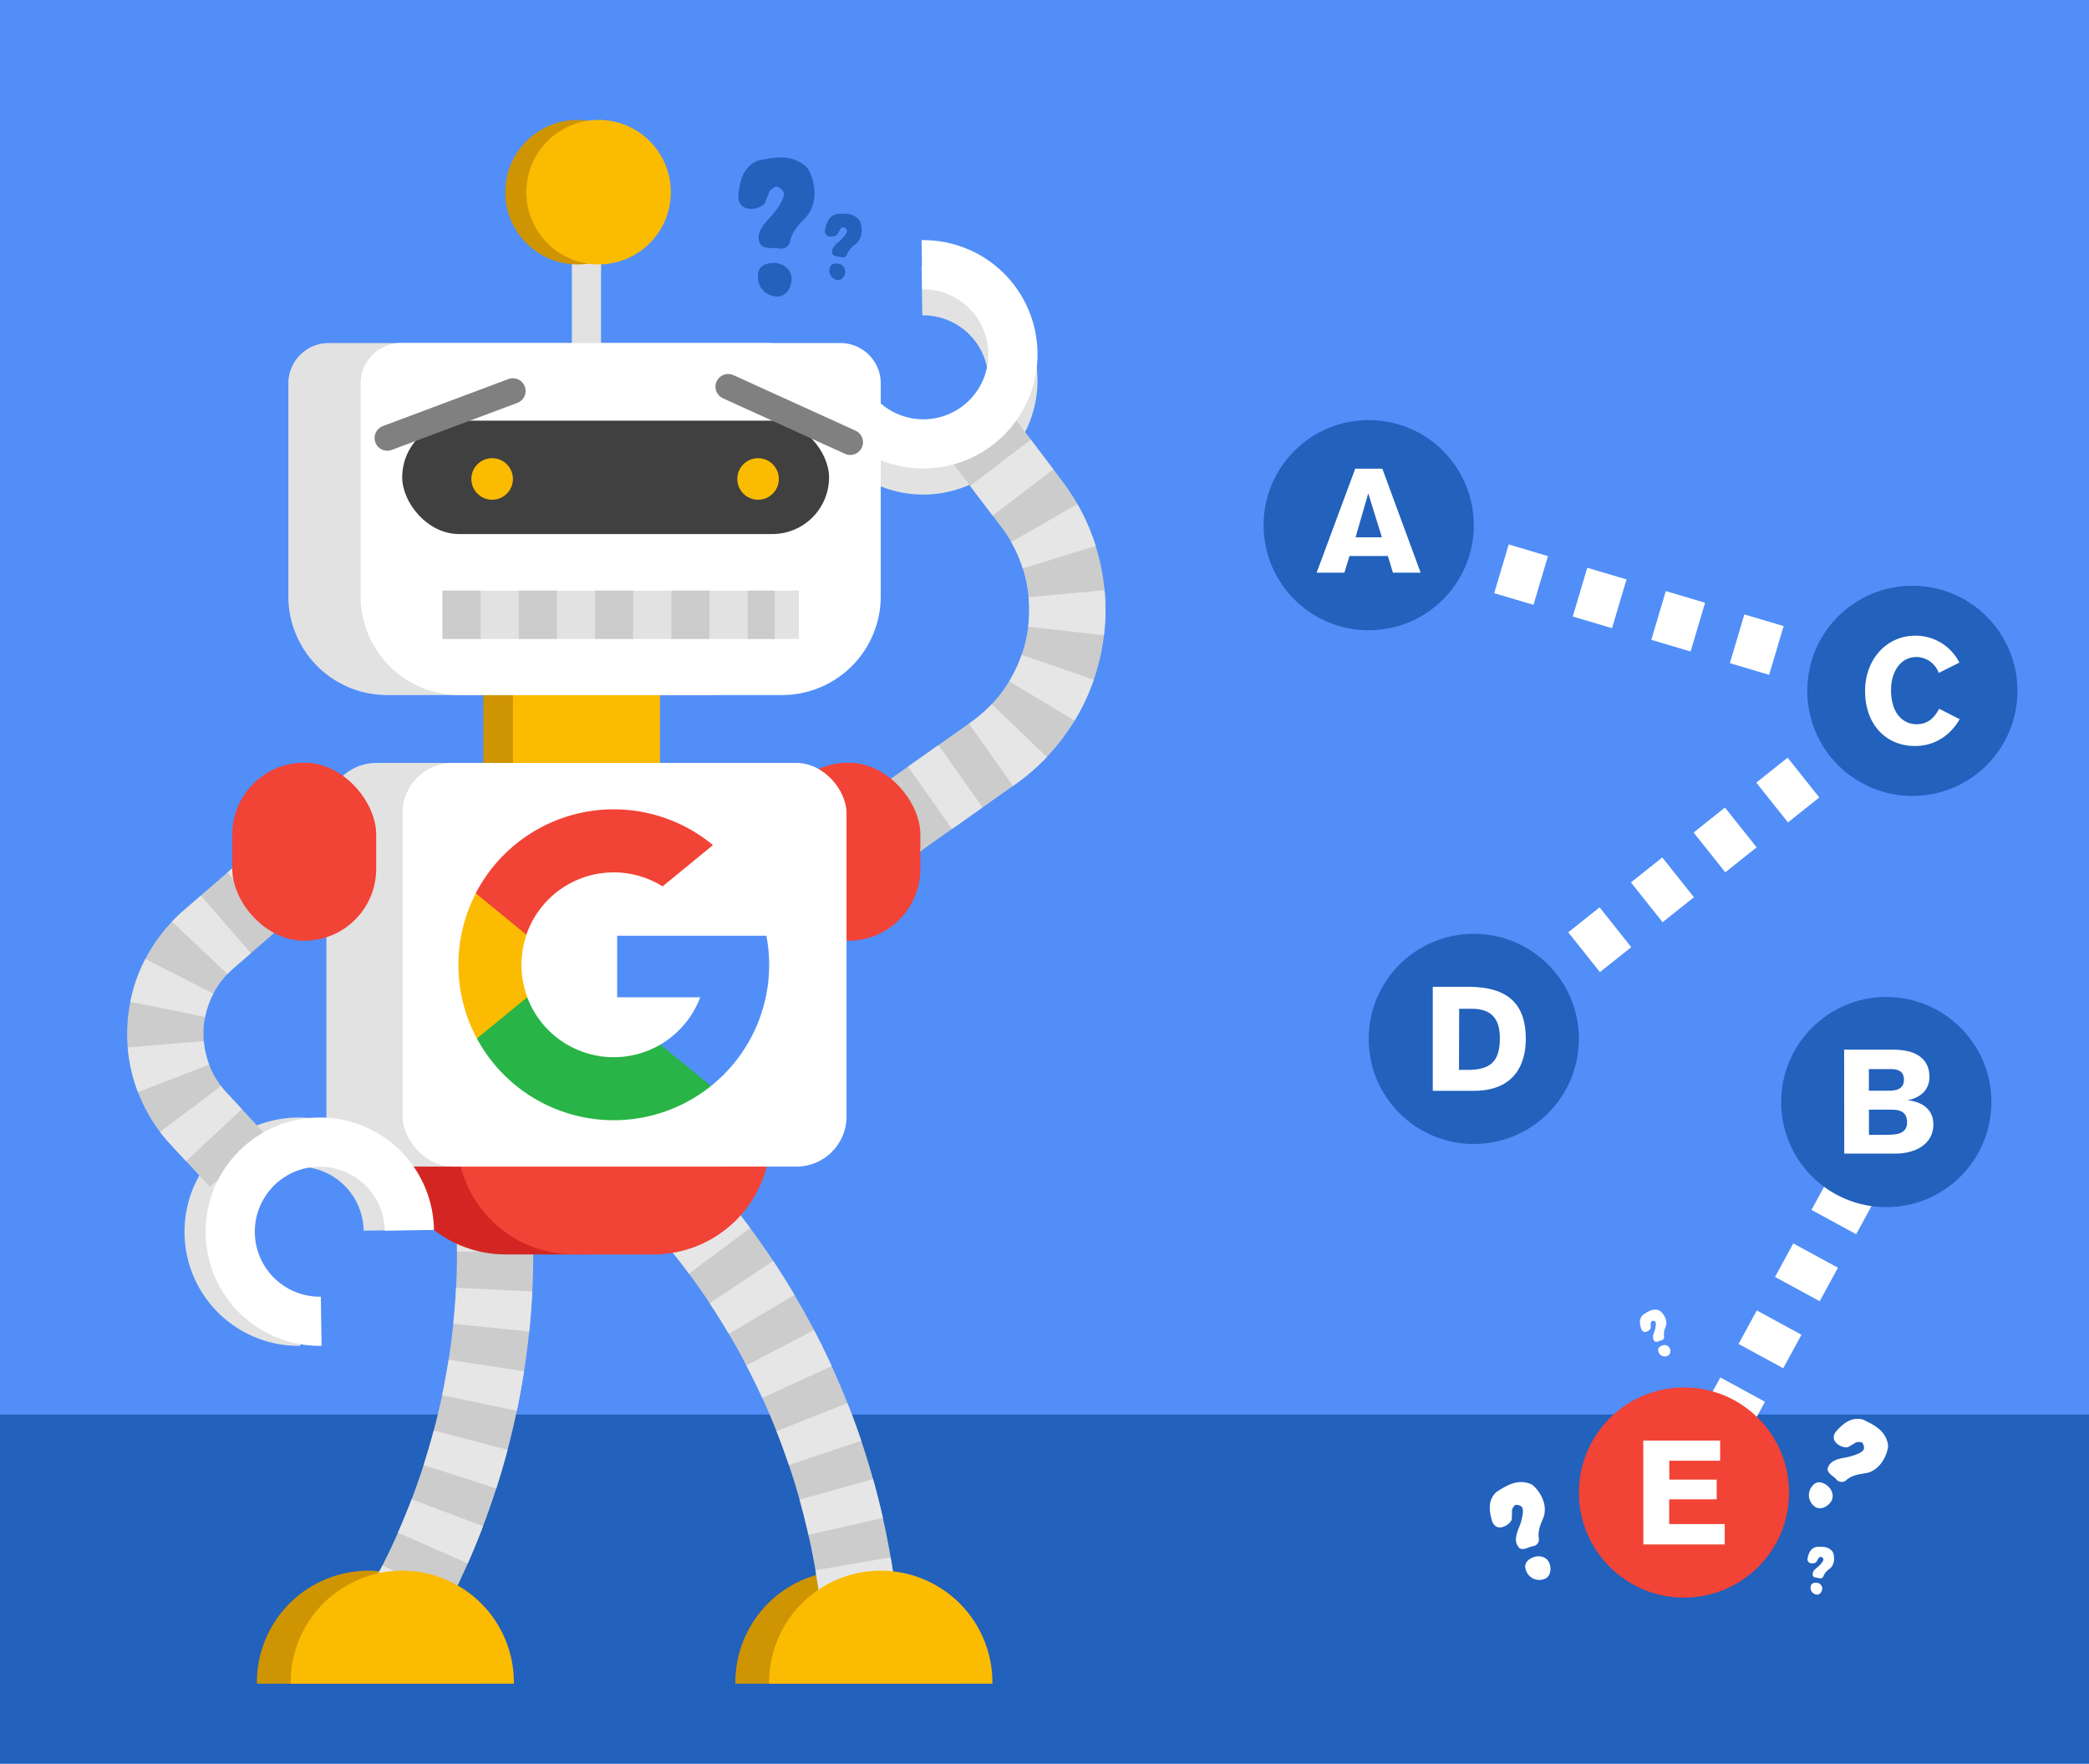 <svg xmlns="http://www.w3.org/2000/svg" viewBox="0 0 821.39 693.44"><defs><style>.cls-1{fill:#518ef8;}.cls-2{fill:#2261bc;}.cls-3{fill:#ce9402;}.cls-4{fill:#e2e2e2;}.cls-5{fill:#fbbb00;}.cls-10,.cls-11,.cls-16,.cls-18,.cls-19,.cls-20,.cls-21,.cls-6,.cls-7,.cls-8{fill:none;}.cls-6{stroke:#ccc;}.cls-10,.cls-11,.cls-18,.cls-19,.cls-20,.cls-21,.cls-6,.cls-7,.cls-8{stroke-miterlimit:10;}.cls-10,.cls-11,.cls-6,.cls-7,.cls-8{stroke-width:30px;}.cls-10,.cls-11,.cls-7,.cls-8{stroke:#e6e6e6;}.cls-8{stroke-dasharray:14.67 14.67;}.cls-9{fill:#fff;}.cls-10,.cls-21{stroke-dasharray:15 15;}.cls-11{stroke-dasharray:13.81 13.81;}.cls-12{fill:#d32622;}.cls-13{fill:#f14336;}.cls-14{fill:#404040;}.cls-15{fill:#28b446;}.cls-16{stroke:gray;stroke-linecap:round;stroke-linejoin:round;stroke-width:10px;}.cls-17{fill:#ccc;}.cls-18,.cls-19,.cls-20,.cls-21{stroke:#fff;stroke-width:20px;}.cls-19{stroke-dasharray:16.11 16.11;}.cls-20{stroke-dasharray:15.75 15.75;}</style></defs><title>MightyFine-InternalLinking</title><g id="text"><rect class="cls-1" width="821.39" height="693.44"/><rect class="cls-2" y="556.17" width="821.39" height="137.27"/><path class="cls-3" d="M333,617.58h0a43.9,43.9,0,0,1,43.9,43.9V662a0,0,0,0,1,0,0H289.14a0,0,0,0,1,0,0v-.52A43.9,43.9,0,0,1,333,617.58Z"/><path class="cls-3" d="M144.88,617.58h0a43.9,43.9,0,0,1,43.9,43.9V662a0,0,0,0,1,0,0H101a0,0,0,0,1,0,0v-.52A43.9,43.9,0,0,1,144.88,617.58Z"/><rect class="cls-3" x="190.05" y="266.72" width="57.84" height="33.89"/><path class="cls-4" d="M395.27,180.81a44.88,44.88,0,0,1-77.11-30.54l19.33-.3A25.56,25.56,0,1,0,362.65,124l-.3-19.33a44.87,44.87,0,0,1,32.92,76.12Z"/><path class="cls-4" d="M85.22,453.05a44.87,44.87,0,0,1,77.1,30.54l-19.33.3a25.56,25.56,0,1,0-25.16,25.95l.3,19.33a44.87,44.87,0,0,1-32.91-76.12Z"/><rect class="cls-5" x="201.67" y="266.72" width="57.84" height="33.89"/><path class="cls-6" d="M323.59,343.38l66.83-47.16a69,69,0,0,0,15.21-98.12L380,164.22"/><path class="cls-6" d="M273.69,480h0a288.42,288.42,0,0,1,63.38,145.76l1.71,13"/><path class="cls-6" d="M194.28,477.07h0A288.35,288.35,0,0,1,158.63,632l-6.35,11.47"/><path class="cls-6" d="M125.75,331.38,81.89,369.46a49,49,0,0,0-3.76,70.4L98.69,462"/><line class="cls-7" x1="323.59" y1="343.38" x2="329.72" y2="339.06"/><path class="cls-8" d="M341.71,330.6l48.71-34.38a69,69,0,0,0,15.21-98.12l-16.72-22"/><line class="cls-7" x1="384.48" y1="170.2" x2="379.95" y2="164.22"/><path class="cls-9" d="M395.27,170.54A44.88,44.88,0,0,1,318.16,140l19.33-.3a25.56,25.56,0,1,0,25.16-25.95l-.3-19.33a44.87,44.87,0,0,1,32.92,76.12Z"/><path class="cls-10" d="M273.69,480h0a288.42,288.42,0,0,1,63.38,145.76l1.71,13"/><path class="cls-10" d="M194.28,477.07h0A288.35,288.35,0,0,1,158.63,632l-6.35,11.47"/><line class="cls-7" x1="125.75" y1="331.38" x2="120.08" y2="336.29"/><path class="cls-11" d="M109.66,345.35,81.89,369.46a49,49,0,0,0-3.76,70.4l10.75,11.56"/><line class="cls-7" x1="93.58" y1="456.48" x2="98.69" y2="461.97"/><path class="cls-12" d="M152.79,447.22H276a0,0,0,0,1,0,0v0a46,46,0,0,1-46,46H198.76a46,46,0,0,1-46-46v0A0,0,0,0,1,152.79,447.22Z"/><path class="cls-13" d="M179.73,447.22H302.92a0,0,0,0,1,0,0v0a46,46,0,0,1-46,46H225.7a46,46,0,0,1-46-46v0a0,0,0,0,1,0,0Z"/><rect class="cls-13" x="305.29" y="299.87" width="56.6" height="70.02" rx="28.3"/><path class="cls-4" d="M129.25,134.88H302a15.87,15.87,0,0,1,15.87,15.87v83.7A38.84,38.84,0,0,1,279,273.29H152.22a38.84,38.84,0,0,1-38.84-38.84v-83.7A15.87,15.87,0,0,1,129.25,134.88Z"/><rect class="cls-4" x="224.86" y="70.56" width="11.47" height="68.07"/><path class="cls-9" d="M157.67,134.88H330.44a15.87,15.87,0,0,1,15.87,15.87v83.7a38.84,38.84,0,0,1-38.84,38.84H180.64a38.84,38.84,0,0,1-38.84-38.84v-83.7A15.87,15.87,0,0,1,157.67,134.88Z"/><rect class="cls-4" x="128.34" y="299.97" width="174.58" height="158.72" rx="19.68"/><rect class="cls-9" x="158.27" y="299.97" width="174.58" height="158.72" rx="19.68"/><rect class="cls-14" x="158.15" y="165.39" width="167.83" height="44.59" rx="22.29"/><circle class="cls-3" cx="227.09" cy="75.56" r="28.41"/><circle class="cls-5" cx="235.36" cy="75.56" r="28.41"/><circle class="cls-5" cx="193.51" cy="188.32" r="8.17"/><circle class="cls-5" cx="298.07" cy="188.32" r="8.17"/><path class="cls-5" d="M346.31,617.58h0a43.9,43.9,0,0,1,43.9,43.9V662a0,0,0,0,1,0,0H302.42a0,0,0,0,1,0,0v-.52A43.9,43.9,0,0,1,346.31,617.58Z"/><rect class="cls-13" x="91.32" y="299.87" width="56.6" height="70.02" rx="28.3"/><path class="cls-5" d="M158.15,617.58h0a43.9,43.9,0,0,1,43.9,43.9V662a0,0,0,0,1,0,0H114.26a0,0,0,0,1,0,0v-.52A43.9,43.9,0,0,1,158.15,617.58Z"/><path class="cls-9" d="M93.53,453.05a44.88,44.88,0,0,1,77.11,30.54l-19.33.3a25.56,25.56,0,1,0-25.16,25.95l.3,19.33a44.87,44.87,0,0,1-32.92-76.12Z"/><path class="cls-2" d="M316.52,85.76c-2.49,2.5-5,5.31-5.75,8.74-.54,2.54-2.26,3.63-4.85,3.16-2-.37-6.27.49-7.18-2.08-1-2.73-.19-4.73,1.73-7.43,1-1.4,3.22-3.52,4.23-4.91,1.41-1.93,4.25-5.72,3.34-7.91a5.09,5.09,0,0,0-2.73-2c-.72,0-2.81,1.57-2.91,2.22s-1.38,3.25-1.51,4c-1.15,2.79-11,5-10.55-2.91.61-6.13,2.09-11.13,7.75-13.53,5.83-1.13,12.16-2.6,17.77,1.56a7,7,0,0,1,2.21,2.36C320.81,72.33,321.65,80.6,316.52,85.76Zm-5.3,24.12c-.18,4-2.72,6.87-5.7,6.7-4.6-.26-7.85-3.61-7.5-8.68.2-3.06,2.81-4.5,6.18-4.5C308,103.39,311.39,106,311.22,109.88Z"/><path class="cls-2" d="M336.36,96.05a9,9,0,0,0-3.28,3.81,1.81,1.81,0,0,1-2.51,1.21c-1-.31-3-.16-3.3-1.44s.2-2.27,1.28-3.44c.56-.6,1.76-1.48,2.33-2.08.79-.83,2.38-2.46,2.09-3.56a1.42,1.42,0,0,0-2.71-.24c-.1.36-.86,1.46-1,1.82-.72,1.25-5.58,1.71-4.85-2,.67-2.88,1.69-5.18,4.53-6,2.86-.18,6-.49,8.39,1.84a3.35,3.35,0,0,1,.9,1.27C339.24,89.91,339.13,93.91,336.36,96.05Zm-4,11.18c-.33,1.87-1.72,3.11-3.13,2.84a3.69,3.69,0,0,1-3-4.61c.29-1.45,1.62-2,3.23-1.76A3.13,3.13,0,0,1,332.33,107.23Z"/><path class="cls-5" d="M207.31,392.08,203.06,408l-15.55.33a61.19,61.19,0,0,1-.45-57h0l13.83,2.53L207,367.53a36.49,36.49,0,0,0,.34,24.55Z"/><path class="cls-1" d="M301.35,367.92A61.06,61.06,0,0,1,279.57,427h0l-17.43-.89-2.47-15.4a36.44,36.44,0,0,0,15.66-18.59H242.67V367.92h58.68Z"/><path class="cls-15" d="M279.57,427h0a61.11,61.11,0,0,1-92.06-18.69l19.8-16.2a36.33,36.33,0,0,0,52.36,18.6Z"/><path class="cls-13" d="M280.32,332.3l-19.79,16.21a36.33,36.33,0,0,0-53.56,19l-19.9-16.29h0a61.11,61.11,0,0,1,93.26-18.94Z"/><line class="cls-16" x1="152.28" y1="172.22" x2="201.67" y2="153.72"/><line class="cls-16" x1="286.32" y1="152.05" x2="334.33" y2="173.89"/><rect class="cls-4" x="173.96" y="232.22" width="140.14" height="19"/><path class="cls-17" d="M304.61,251.22H294v-19h10.65Zm-25.65,0H264v-19h15Zm-30,0H234v-19h15Zm-30,0H204v-19h15Zm-30,0H174v-19h15Z"/><line class="cls-18" x1="536.85" y1="207.77" x2="544.04" y2="209.9"/><line class="cls-19" x1="559.48" y1="214.48" x2="737.04" y2="267.2"/><polyline class="cls-18" points="744.75 269.49 751.95 271.63 746.08 276.3"/><line class="cls-20" x1="733.76" y1="286.11" x2="592.08" y2="398.9"/><line class="cls-18" x1="585.92" y1="403.81" x2="580.05" y2="408.48"/><line class="cls-21" x1="756.91" y1="414.62" x2="674.97" y2="565.2"/><path class="cls-9" d="M606.66,597.19c-1,2.33-2,4.88-1.63,7.39a2.71,2.71,0,0,1-2.46,3.39c-1.48.28-4.11,2-5.39.45s-1.35-3.15-.76-5.47c.31-1.2,1.27-3.21,1.6-4.41.45-1.67,1.39-5,.21-6.21a3.66,3.66,0,0,0-2.36-.64,3.71,3.71,0,0,0-1.39,2.25c.12.55-.1,2.55,0,3.1-.06,2.18-6.16,6.26-7.89.76-1.17-4.3-1.46-8.06,1.75-11.15,3.65-2.27,7.55-4.91,12.41-3.54a5,5,0,0,1,2.11,1C606.09,587,608.8,592.37,606.66,597.19Zm2.65,17.68c.9,2.72-.06,5.35-2.12,6a5.54,5.54,0,0,1-7.32-3.92c-.65-2.13.74-3.78,3-4.65C605.46,611.31,608.42,612.2,609.31,614.87Z"/><path class="cls-9" d="M719.38,616.85a6.49,6.49,0,0,0-2.37,2.76,1.31,1.31,0,0,1-1.82.88c-.69-.22-2.19-.11-2.39-1a2.58,2.58,0,0,1,.93-2.49c.41-.44,1.28-1.08,1.69-1.51.57-.6,1.72-1.78,1.51-2.58a1.78,1.78,0,0,0-.86-.81,1.75,1.75,0,0,0-1.1.64c-.07.26-.63,1-.7,1.31-.53.91-4,1.24-3.52-1.48.49-2.09,1.23-3.75,3.29-4.32,2.06-.13,4.31-.35,6.06,1.33a2.41,2.41,0,0,1,.66.92C721.47,612.41,721.39,615.3,719.38,616.85Zm-2.91,8.1c-.24,1.35-1.25,2.25-2.27,2a2.66,2.66,0,0,1-2.2-3.33c.21-1,1.17-1.43,2.34-1.28A2.28,2.28,0,0,1,716.47,625Z"/><path class="cls-9" d="M733.24,579.31c-2.53.35-5.21.86-7.14,2.52a2.71,2.71,0,0,1-4.18-.31c-1-1.11-3.83-2.46-3.22-4.34s2-2.81,4.25-3.53c1.18-.37,3.4-.62,4.59-1,1.66-.5,5-1.43,5.39-3.09a3.74,3.74,0,0,0-.7-2.35,3.77,3.77,0,0,0-2.65,0c-.4.39-2.22,1.26-2.63,1.64-1.88,1.1-8.56-1.94-4.8-6.3,3-3.26,6.08-5.49,10.39-4.39,3.86,1.9,8.15,3.82,9.56,8.68a5.13,5.13,0,0,1,.24,2.33C741.6,573.45,738.47,578.59,733.24,579.31Zm-13.62,11.57c-1.84,2.21-4.58,2.78-6.22,1.37a5.54,5.54,0,0,1-.52-8.29c1.46-1.68,3.59-1.37,5.54.11C720.61,585.74,721.41,588.73,719.62,590.88Z"/><path class="cls-9" d="M654.91,521.76a6.53,6.53,0,0,0-.63,3.58,1.3,1.3,0,0,1-1.11,1.68c-.71.17-1.94,1-2.58.33a2.56,2.56,0,0,1-.48-2.61c.12-.59.54-1.57.68-2.16.18-.81.56-2.41,0-3a1.81,1.81,0,0,0-1.15-.26,1.86,1.86,0,0,0-.62,1.12c.07.26,0,1.23.07,1.49,0,1-2.83,3.13-3.78.53-.65-2.05-.86-3.85.61-5.4,1.71-1.17,3.53-2.51,5.9-2a2.44,2.44,0,0,1,1,.45C654.43,516.87,655.84,519.4,654.91,521.76Zm1.64,8.44a2.17,2.17,0,0,1-.89,2.93,2.67,2.67,0,0,1-3.6-1.74c-.36-1,.27-1.83,1.35-2.29A2.27,2.27,0,0,1,656.55,530.2Z"/><circle class="cls-2" cx="741.68" cy="433.32" r="41.32"/><circle class="cls-2" cx="538.17" cy="206.49" r="41.32"/><circle class="cls-2" cx="751.94" cy="271.63" r="41.32"/><path class="cls-9" d="M547.7,225.17l-2-6.55H530.61l-2,6.55H517.7l15.17-40.89h10.66l15.06,40.89ZM538,194l-5,17.26h10.36Z"/><path class="cls-9" d="M725.11,412.7h19.06c10.77,0,14.48,4.75,14.48,10.72,0,6.89-6.26,8.86-8.75,9.15,3.94.34,10.31,2.37,10.31,9.55,0,7.53-6.72,11.47-15.06,11.47h-20Zm17.44,16.16c2.2,0,6.08-.17,6.08-4.4,0-3.94-3.42-4.11-5.39-4.11h-8.4v8.51ZM742,446.18c3.3,0,7.87-.18,7.87-4.87,0-4.92-4.11-5-6.19-5h-8.81v9.91Z"/><path class="cls-9" d="M770.54,282.77c-3.25,5.68-9.1,10.55-17.61,10.55-10.83,0-19.58-7.88-19.58-21.72,0-12.11,8.23-21.66,19.81-21.66a19.27,19.27,0,0,1,17.26,10.59l-8.11,4.06a9.45,9.45,0,0,0-8.69-6.26c-6.6,0-10.07,6.14-10.07,13,0,9,4.57,13.43,10.07,13.43,5.33,0,7.48-3.7,8.87-6.08Z"/><circle class="cls-2" cx="579.49" cy="408.48" r="41.32"/><path class="cls-9" d="M563.36,388h14c15.81,0,22.59,7,22.59,20.45,0,9.73-4.23,20.45-20.5,20.45H563.36Zm10.31,32.67H577c8.8,0,12.74-3.07,12.74-12.34,0-6.37-2.09-11.7-11-11.7h-5Z"/><circle class="cls-13" cx="662.14" cy="586.85" r="41.32"/><path class="cls-9" d="M646.13,566.41h30.23v7.93h-20v7.42H675v7.76H656.32v9.73h21.84v8h-32Z"/></g></svg>
